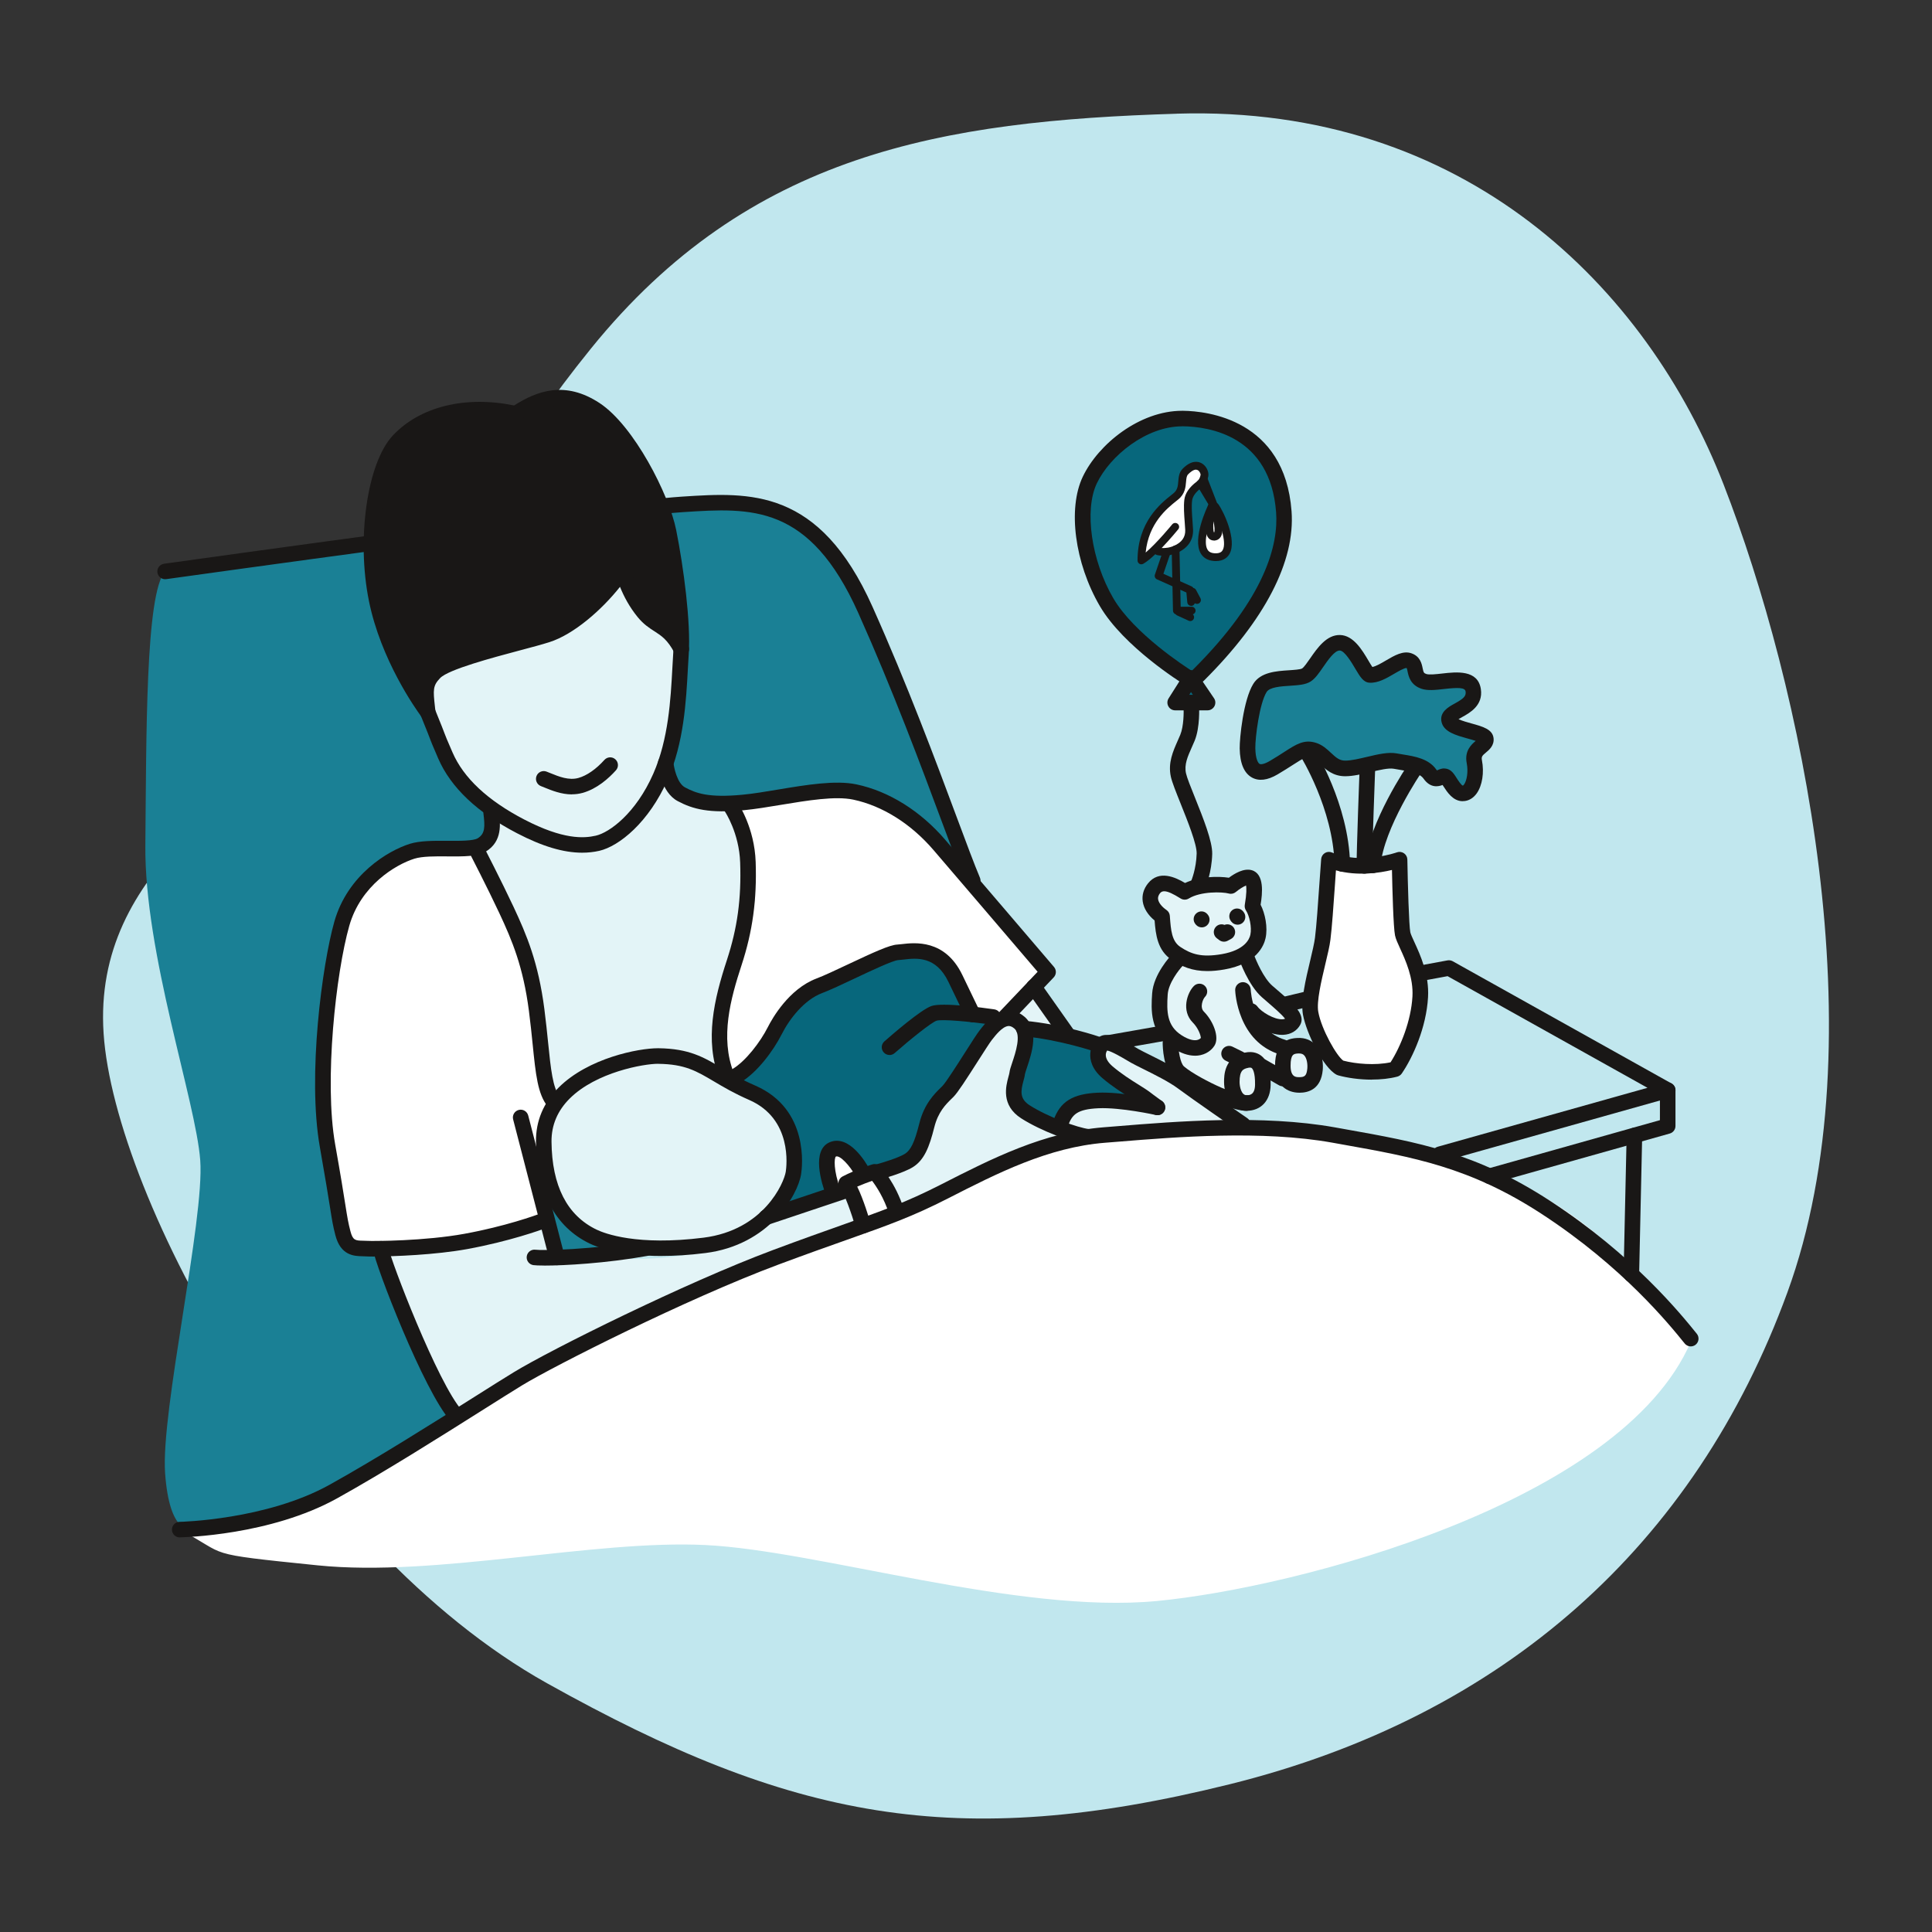 <?xml version="1.0" encoding="UTF-8"?><svg id="Layer_2" xmlns="http://www.w3.org/2000/svg" viewBox="0 0 496.99 496.99"><rect x="0" y="0" width="496.99" height="496.99" fill="#333333" stroke="none"/><defs><style>.cls-1{fill:#e3f4f7;}.cls-2{fill:#fff;}.cls-3{fill:#c1e7ee;}.cls-4{fill:#07677c;}.cls-5{fill:#1a8095;}.cls-6{fill:#191716;}</style></defs><path class="cls-3" d="M302.79,29.25c-60.4,1.84-110.12,10.16-150.78,60.42-40.66,50.26-29.93,65.51-59.29,89.22-29.36,23.72-68.89,44.61-66.07,86.96,2.82,42.35,51.39,132.14,114.07,167.15,62.68,35.01,105.04,43.48,175.62,25.98,70.59-17.51,119.72-61.55,143.44-126.49,23.72-64.94,3.39-156.99-16.38-207.81-19.76-50.82-66.64-97.69-140.61-95.44Z"/><path class="cls-1" d="M266.53,254.7l-5.95,5.98s3.62,2.6,3.67,2.74,11.58,2.49,11.15,2.35-8.87-11.07-8.87-11.07Z"/><path class="cls-5" d="M42.46,146.99s107.67-16.55,136.35-17.45c28.68-.9,34.1,10.82,39.08,18.3s35.06,84.28,35.06,84.28L115.28,365.97s-18.28,12.69-34.32,20.11-31.83,7.27-31.83,7.27c0,0-5.53,1.55-6.66-14.4-1.13-15.95,10.16-65.22,9.04-80.47-1.13-15.25-14.4-53.23-14.12-81.11,.28-27.88,0-64.72,5.08-70.37Z"/><path class="cls-2" d="M193.84,206.12s15.42-2.97,20.3-2.75c4.88,.21,13.48,.01,21.42,8.07,7.94,8.06,34.06,38.61,34.06,38.61l-11.01,11.58-8.63-1.19s-4.07-9.2-6.19-11.91c-2.12-2.71-6.75-4.41-10.63-3.79-3.88,.62-11.06,3.76-15.93,5.97-4.87,2.22-11.8,4.09-15.84,10.92-4.04,6.83-8.07,13.84-12.63,15.81-3.51-5.51-3.9-12.03-3.13-16.76s3.49-13.73,6.82-22.06,1.11-17.53,0-21.25c-1.11-3.72-3.69-11.64-3.69-11.64l5.08,.4Z"/><path class="cls-1" d="M98.14,322.05s10.19,31.57,18.9,41.76c8.43-4.27,29.18-18.37,41.19-23.12s40.64-18.3,53.56-21.71,10.25-3.7,10.25-3.7l-3.67-9.81s-15.81,4.92-20.75,7.65c-4.94,2.73-9.11,7.71-21.85,9.81s-32.5,0-32.5,0l-2.68-9.81s-18.68,9.79-42.45,8.94Z"/><path class="cls-1" d="M169.8,272.39c-6.1-.61-31.05,4.34-29.64,26.08s20.9,22.67,26.68,22.62,17.09-.13,26.12-4.95c9.03-4.82,10.9-10.89,11.38-17.11,.48-6.21-2.63-13.62-7.73-16.24s-19.39-9.67-26.81-10.41Z"/><path class="cls-2" d="M214.27,295.65c-2.3,.72-.86,6.92-.36,9.81,4.95-1.65,4.55-2.14,5.39-.82s3.09,9.15,4.04,10.22c2.45-.89,7.91-2.31,7.91-2.31,0,0-4.61-10.73-6.26-11.11s-2.59-.38-4-2.26-3.29-4.61-6.73-3.53Z"/><path class="cls-1" d="M225.99,301.44s5.88-1.15,8.59-3.49c2.71-2.34,2.52-9.15,4.78-12s4.87-5.34,6.93-8.5,7.47-11.58,9.21-14.4c1.74-2.82,7.06-2.17,7.67,1.17,.61,3.34-2.1,12.07-2.21,14.88-.1,2.81,.15,5.88,5,8.18,4.85,2.3,11.96,4.76,11.96,4.76,0,0-13,3.94-20.03,7.22-7.03,3.28-25.8,12.28-25.8,12.28,0,0-1.96-3.92-3.28-6.06s-2.82-4.02-2.82-4.02Z"/><path class="cls-4" d="M248.96,260.43l-5.36-10.67s-3.86-5.55-10.35-4.05-22.59,7.53-26.26,10.73-5.74,6.59-7.72,10.54c-1.98,3.95-6.2,9.42-9.62,10.83,3.74,2.12,9.71,4.38,11.93,8.19,2.22,3.81,3.53,4.87,3.78,10.36s-1.94,12.23-4.41,14.38c3.49-1.24,12.42-4.24,12.42-4.24,0,0-1.34-5.22-1.06-8.36s1.62-3.85,2.58-3.85,4.98,1.66,5.96,3.28c.99,1.62,1.05,2.47,2.05,3.04s6.53-1.13,6.53-1.13c0,0,4.98-1.02,6.49-5.44,1.52-4.41,1.09-6.99,2.72-9.07,1.62-2.08,3.25-3.39,4.87-5.36,1.62-1.98,6.74-10.45,6.74-10.45l4.84-7.26s-4.65-.46-6.12-1.49Z"/><path class="cls-4" d="M264.3,264.59c.24,1.6-.66,8.34-1.65,11.39-.99,3.06-1.75,6.73,1.88,9.5,3.63,2.78,8.37,3.76,8.37,3.76,0,0,.61-3.44,3.2-4.71,2.59-1.27,7.25-2.09,12.67-1.16,5.43,.93,7.11,.64,7.11,.64,0,0-3.72-3.83-6.79-5.55-3.07-1.72-5.79-3.86-6.26-6.96s-4.61-3.76-4.61-3.76l-13.93-3.16Z"/><path class="cls-1" d="M320.16,289.96s-12.1-9.84-15.58-12.09c-3.48-2.26-20.45-9.64-20.45-9.64,0,0-1.53,2.82-.21,4.84s11.45,8.79,13.36,11.01c1.91,2.22-2.64,1.08-2.64,1.08,0,0-7.18-2.31-12.2-1.41s-8.49,2.07-8.6,5.84c2.73,1.36,7.84,2.64,7.84,2.64,0,0,11.46-1.33,17.39-1.42,5.93-.09,21.08-.85,21.08-.85Z"/><path class="cls-2" d="M341.57,221.67s.11,12.67-1.27,19.39-4.14,13.03-3.02,18.4,6.12,13.84,7.32,15.15,12.36,1.35,13.98,.51c1.62-.84,8.07-14.2,7.36-18.82-.71-4.61-4.57-13.99-5.23-16.74-.65-2.75-.7-18.18-.7-18.18,0,0-6.69,1.27-9.42,1.41-2.73,.14-9.04-1.13-9.04-1.13Z"/><path class="cls-5" d="M352.87,173.62c-1.16-.08-5-8.46-8.2-8.27s-5.9,7.79-7.91,8.27-9.79,.04-11.48,2.17c-1.69,2.14-5.23,12.38-4.34,17.69,.9,5.32,2.29,6.41,5.42,4.64,3.13-1.77,6.77-6.05,10.11-5.63,3.34,.42,5.45,4.81,8.53,5.08,3.09,.28,7.94-2.4,12.69-2.17,4.75,.24,7.67,.94,9.13,2.26,1.46,1.32,.94,2.87,2.02,2.92s1.86-1.04,2.77-.9,1.7,5.11,4.67,4.86,3.94-5.48,3.48-6.88c-.46-1.4-.52-3.29-.17-4.19,.35-.89,2.59-2.02,2.62-3.01s-9.52-3.86-9.7-5.13,7.01-4.38,6.87-7.58c-.14-3.2-6.71-2.88-10.3-2.31s-4.29-.86-4.57-1.54-.19-4.24-2.45-4.29-6.48,4.17-9.21,3.99Z"/><path class="cls-4" d="M305.13,107.69s4.38-.97,9.87,1.92c5.49,2.9,14.08,7,15.12,20.67,1.05,13.67-3.17,18.89-5.87,23.25-2.34,3.78-13.68,17.32-16.65,20.84-.45,.54,3.39,6.04,3.39,6.04,0,0-8.41,.56-9.02,.14-.17-.12,3.59-6.26,3.37-6.41-3.41-2.4-11.51-8.23-14.31-11.31-3.59-3.94-9.82-13.21-11.01-19.08-1.19-5.87-2.29-14.9,0-20.23,2.29-5.33,10.37-12.81,12.81-13.38,2.44-.57,12.29-2.45,12.29-2.45Z"/><path class="cls-2" d="M309.24,120.56c-.89-.64-3.03-.74-3.9,.35s-.88,4.47-1.64,5.14-4.83,4.6-7.22,7.83c-2.39,3.23-2.86,10.29-2.86,10.29l3.47-2.87s1.86,1.12,3.7,.51c1.84-.61,3.94-1.91,4.64-3.16s.75-5.68,.33-7.37c-.42-1.69,.19-4.04,.8-4.75s1.98-1.55,1.98-1.55l2.96,5.14s-2.13,5.5-2.31,7.62,.57,5.52,3.35,5.61c2.78,.09,3.53-2.36,3.62-3.73s-3.06-8.28-3.81-9.79-2.49-6.92-2.49-6.92l-.62-2.33Z"/><path class="cls-2" d="M121.1,218.71c-4.52-.39-14.86-1.03-19.66,2.3-4.8,3.33-16.2,5.36-17.09,36.52-.89,31.16,1.21,51.28,3.66,58.96s7.38,4.82,12.9,4.61c5.52-.21,17.46-1.03,24.82-2.96,7.37-1.93,14.85-5.03,14.85-5.03,0,0-3.25-6.73-1.98-13.08,1.27-6.35,4.66-15.39,4.66-15.39,0,0-3.99-6.86-5.79-23.01-1.8-16.16-8.47-29.08-11.44-34.31-2.96-5.22-4.94-8.61-4.94-8.61Z"/><path class="cls-1" d="M127.03,210.03s1.27,6.71-3.53,8.68c3.04,5.51,10.38,19.84,12.92,29.22,2.54,9.39,.9,28.94,6.7,34.87,5.09-5.08,13.91-10.87,19.28-11.15s6.85-2.33,23.29,4.45c-1.2-7.76-.49-19.48,3.18-28.45,3.67-8.96,3.95-16.73,4.09-23.08,.14-6.35-3.04-16.02-3.53-17.51-6.49,.21-16.27-1.45-16.66-3.88s-2.47-5.58-2.47-5.58c0,0-2.19,5.58-4.66,9.6-2.47,4.02-7.48,8.26-12.92,9.18-5.44,.92-14.33-1.27-18.78-3.79-4.44-2.52-6.92-2.56-6.92-2.56Z"/><path class="cls-6" d="M130.8,106.06s-23.82-1.5-28.29,7.33c-4.48,8.83-9.91,30.18-5.06,43.43,4.85,13.25,10.86,23.91,10.86,23.91,0,0,.17-5.66,3.47-7.69,3.31-2.03,14.68-5.58,25.69-7.7s21.11-14.8,22.15-16.25c1.11,2.35,3.62,7.92,6.14,9.95,2.52,2.02,7.91,3.62,9.34,7.18,.11-4.07,.4-19.36-2.71-30.14-3.11-10.78-10.06-25.74-16.33-29.13-6.27-3.39-10.54-5.68-16.61-3.34-6.07,2.34-6.59,3.48-6.59,3.48l-2.06-1.03Z"/><path class="cls-2" d="M434.93,345.2s-22.11-37.92-60.4-46.07c-38.29-8.14-32.03-8.81-47.79-9.04-15.76-.23-40.71-1.36-55.11,4.47-14.4,5.84-34.82,15.62-45.08,19.86-10.26,4.24-41.51,12.98-74.69,30.35-33.17,17.37-42.07,24.85-50.82,29.94-8.75,5.08-11.87,8.82-24.42,12.85-12.55,4.02-17.6,5.51-30.4,5.93,13.04,6.78,4.99,6.07,35.48,9.18,30.49,3.11,70.87-6.64,99.81-5.22,28.94,1.41,80.33,17.79,116.05,14.4,35.72-3.39,119.44-25.13,137.36-66.64Z"/><path class="cls-1" d="M110.91,185.36s3.65,17.16,22.05,25.81c18.4,8.66,19.25,8,24,4.99,4.75-3.01,15.01-14.87,16.8-24.66s3.3-23.77,.31-26.54c-2.99-2.77-9.91-5.08-13.39-15.15-1.79,.23-1.32,.49-1.32,.49,0,0-8.78,12.59-21.21,15.18-12.43,2.59-24.9,5.47-26.72,9.35-1.81,3.89-.52,10.53-.52,10.53Z"/><path class="cls-1" d="M317.44,228.76c-1.22,.09-2.78-1.04-5.98-.61-3.2,.42-4.66,2.31-5.46,2.31s-3.89-3.81-6.93-2.4c-3.04,1.41-2.95,5.39,.63,8.48,.85,3.8-.13,7.05,4.08,10.48-1.01,1.82-6.24,6.07-5.06,13.04,1.18,6.96,2.82,8.19,2.82,8.19,0,0,.19,6,1.86,7.6,1.67,1.6,12.5,7.55,14.57,8.31s6.43,1.41,7.38-.8c.95-2.21,.34-8.23,.34-8.23l7.48,4.79s3.72,1.08,5.22-.9,1.77-8.06-.56-8.62c-2.33-.56-4.24-.28-5.23,.67s-6.16-2.82-6.16-2.82l-.75-5.39s3.15,2.21,5.13,2.18c1.98-.03,3.08-1.63,2.82-2.18s-5.47-5.81-8.29-8.44c-2.82-2.64-3.29-8.28-3.29-8.28,0,0,2.54-2.92,2.82-4.61,.28-1.69-2.21-5.27-2.12-7.39s1.51-5.81,.1-7.1c-1.41-1.28-5.41,1.73-5.41,1.73Z"/><g><path class="cls-6" d="M250.24,228.56c-.78,0-1.52-.46-1.84-1.22-1.49-3.54-3.51-8.97-6.08-15.86-5.32-14.29-12.61-33.86-21.53-53.79-12.56-28.06-27.55-27.09-44.91-25.96l-.57,.04c-17.23,1.11-131.41,17.05-132.56,17.21-1.09,.15-2.1-.61-2.26-1.7-.15-1.09,.61-2.1,1.7-2.26,4.71-.66,115.47-16.12,132.85-17.24l.57-.04c17.27-1.11,35.13-2.27,48.82,28.32,8.97,20.04,16.29,39.68,21.63,54.02,2.55,6.84,4.56,12.24,6.02,15.7,.43,1.02-.05,2.19-1.07,2.62-.25,.11-.52,.16-.78,.16Z"/><path class="cls-6" d="M149.75,219.35c-4.83,0-10.26-1.63-16.72-4.99-10.25-5.32-17.08-11.8-20.3-19.24-1.62-3.75-1.73-4.05-2.07-4.95-.28-.75-.7-1.86-2.37-5.96-1.36-1.85-10.31-14.43-13.38-29.58-3.26-16.09-.44-35.6,6.15-42.61,6.98-7.43,18.59-10.29,31.19-7.72,5.89-3.73,13.09-6.47,22.01-.6,8.79,5.79,17.86,23.51,19.68,32.64,1.94,9.69,3.78,23.82,3.23,31.96-.08,1.17-.14,2.42-.22,3.73-.46,8.46-1.02,18.99-5.22,28.56-4.78,10.9-12.46,17.11-17.58,18.28-1.42,.32-2.88,.48-4.41,.48Zm-26.42-111.98c-7.92,0-14.83,2.57-19.36,7.39-5.07,5.4-8.35,23.26-5.15,39.08,3.07,15.16,12.71,28.05,12.81,28.18,.1,.14,.19,.29,.26,.45,1.77,4.34,2.21,5.52,2.51,6.31,.31,.82,.41,1.1,2,4.76,2.84,6.58,9.06,12.39,18.47,17.28,10.01,5.2,15.29,4.86,18.4,4.15,3.48-.79,10.29-5.7,14.8-15.98,3.9-8.9,4.45-19.03,4.89-27.17,.07-1.33,.14-2.59,.22-3.78,.52-7.77-1.28-21.47-3.17-30.91-1.65-8.27-10.11-24.92-17.96-30.08-6.92-4.55-12.33-2.87-18.32,1.06-.45,.3-1,.4-1.53,.28-3.04-.68-6.02-1.01-8.86-1.01Z"/><path class="cls-6" d="M110.04,185.23c-1.01,0-1.88-.76-1.99-1.79l-.13-1.16c-.5-4.52-.81-7.25,2.41-10.62,2.69-2.82,11.29-5.28,22.25-8.19,2.92-.78,5.67-1.51,7.53-2.1,6.3-1.99,14.26-9.57,18.32-15.75,.42-.65,1.19-.99,1.95-.88,.77,.11,1.4,.64,1.63,1.38,.97,3.07,2.33,6.66,5.1,10.07,1.12,1.37,2.18,2.06,3.41,2.85,1.99,1.28,4.24,2.72,6.5,7.01,.52,.98,.14,2.19-.83,2.7-.97,.52-2.19,.14-2.7-.83-1.78-3.36-3.33-4.36-5.13-5.52-1.33-.85-2.83-1.82-4.35-3.69-2.12-2.61-3.51-5.26-4.52-7.75-4.71,5.94-11.89,12.24-18.17,14.23-1.95,.62-4.62,1.33-7.71,2.15-6.83,1.82-18.26,4.86-20.39,7.09-1.86,1.95-1.83,2.96-1.33,7.42l.13,1.18c.12,1.1-.68,2.08-1.78,2.2-.07,0-.14,.01-.22,.01Z"/><path class="cls-6" d="M147.11,204.35c-2.7,0-5.15-.99-7.06-1.77-.31-.13-.61-.25-.9-.36-1.03-.4-1.54-1.56-1.14-2.59,.4-1.03,1.56-1.54,2.59-1.14,.31,.12,.62,.25,.95,.38,2.24,.91,4.78,1.94,7.25,1.25,2.16-.6,4.53-2.25,6.68-4.64,.74-.82,2-.89,2.82-.15,.82,.74,.89,2,.15,2.82-1.87,2.08-4.88,4.78-8.57,5.81-.94,.26-1.87,.37-2.76,.37Z"/><path class="cls-6" d="M96.28,323.24c-1.02,0-1.8-.02-2.27-.05-.26-.02-.52-.02-.78-.03-2.09-.05-5.6-.13-6.96-5.42-.63-2.45-.84-3.73-1.38-7.17-.47-2.93-1.17-7.36-2.6-15.43-3.27-18.43,.62-47.17,3.72-58.07,3.42-12.05,13.8-18.24,19.4-20,2.65-.83,6.26-.8,9.76-.78,2.93,.02,6.58,.05,7.72-.65,1.9-1.17,1.9-2.94,1.46-6.44-.14-1.1,.64-2.1,1.74-2.23,1.08-.14,2.1,.64,2.23,1.74,.41,3.25,.96,7.7-3.34,10.35-2.12,1.3-5.7,1.27-9.85,1.24-3.19-.03-6.48-.05-8.53,.59-4.83,1.52-13.79,6.86-16.75,17.27-3.42,12.03-6.53,39.93-3.62,56.28,1.44,8.1,2.15,12.55,2.61,15.5,.54,3.39,.72,4.54,1.31,6.8,.61,2.36,1.31,2.38,3.18,2.42,.31,0,.63,.01,.94,.03,1.94,.12,15.19,.03,25.21-1.81,10.51-1.92,18.26-4.73,19.71-5.27,1.04-.39,2.19,.14,2.58,1.17,.39,1.03-.14,2.19-1.17,2.57-1.5,.56-9.54,3.47-20.39,5.46-8.15,1.49-18.9,1.91-23.91,1.91Z"/><path class="cls-6" d="M143.26,325.46c-.89,0-1.7-.6-1.94-1.5l-9.32-36c-.28-1.07,.37-2.16,1.44-2.44,1.07-.28,2.16,.37,2.44,1.44l9.32,36c.28,1.07-.37,2.16-1.44,2.44-.17,.04-.34,.06-.5,.06Z"/><path class="cls-6" d="M117.43,366.26c-.55,0-1.09-.22-1.48-.66-6.88-7.61-19.44-40.2-19.98-44.1-.15-1.09,.61-2.09,1.7-2.25,1.09-.15,2.1,.61,2.26,1.7,.42,2.88,12.69,35,18.98,41.96,.74,.82,.68,2.08-.14,2.82-.38,.35-.86,.52-1.34,.52Z"/><path class="cls-6" d="M142.44,285.36c-.58,0-1.16-.25-1.56-.74-2.56-3.17-3.08-8.27-3.86-16-.26-2.55-.55-5.44-.96-8.58-1.47-11.35-4.31-18.08-7.59-25.1-3.05-6.52-7.54-15.23-7.59-15.32-.51-.98-.12-2.19,.86-2.69,.98-.51,2.19-.12,2.69,.86,.04,.09,4.57,8.86,7.66,15.46,3.43,7.33,6.39,14.36,7.94,26.29,.41,3.19,.71,6.11,.97,8.69,.69,6.76,1.19,11.65,3,13.89,.69,.86,.56,2.12-.3,2.81-.37,.3-.81,.44-1.26,.44Z"/><path class="cls-6" d="M258.6,263.63c-.5,0-.99-.18-1.38-.55-.8-.76-.83-2.03-.07-2.83l9.77-10.27c-4.57-5.35-21.2-24.82-26.78-31.31-5.82-6.78-13.15-11.38-20.64-12.97-4.63-.98-11.77,.21-18.67,1.35-3.35,.56-6.52,1.08-9.38,1.36-8.99,.87-13.22-.25-17.13-2.34-4.26-2.28-5-8.83-5.07-9.57-.1-1.1,.7-2.08,1.8-2.18,1.11-.1,2.08,.7,2.18,1.8,.13,1.33,.96,5.34,2.97,6.42,2.78,1.49,6.01,2.75,14.87,1.89,2.72-.26,5.83-.78,9.11-1.33,7.27-1.21,14.78-2.46,20.15-1.32,8.34,1.76,16.45,6.83,22.84,14.27,6.5,7.56,27.96,32.69,27.96,32.69,.67,.78,.63,1.94-.07,2.68l-11.01,11.58c-.39,.41-.92,.62-1.45,.62Z"/><path class="cls-6" d="M186.89,278.73c-.8,0-1.56-.48-1.86-1.28-3.83-9.87-1.33-20.46,1.94-30.43,2.72-8.29,3.75-15.81,3.43-25.14-.26-7.6-3.85-13.01-3.89-13.06-.62-.91-.38-2.16,.53-2.78,.91-.62,2.15-.39,2.77,.52,.17,.26,4.28,6.37,4.58,15.18,.33,9.7-.79,17.88-3.63,26.53-2.83,8.63-5.56,18.6-2.01,27.73,.4,1.03-.11,2.19-1.14,2.59-.24,.09-.48,.14-.72,.14Z"/><path class="cls-6" d="M140.01,325.55c-1.36,0-2.33-.04-2.81-.11-1.09-.16-1.85-1.17-1.7-2.26,.16-1.09,1.16-1.85,2.26-1.7,1.64,.24,14.66,.05,28.08-2.35,1.09-.2,2.13,.53,2.32,1.62,.19,1.09-.53,2.13-1.62,2.32-10.6,1.9-21.37,2.49-26.54,2.49Z"/><path class="cls-6" d="M170.19,323.09c-10.8,0-16.64-2.31-18.48-3.19-8.94-4.3-13.72-13.37-13.84-26.21-.05-5.33,1.92-10.02,5.85-13.94,7.64-7.61,20.56-10.1,25.5-10.1,.06,0,.12,0,.18,0,7.89,.1,11.6,2.3,16.31,5.09,2.33,1.38,4.97,2.95,8.61,4.53,13.94,6.08,12.03,21.06,11.76,22.75-.86,5.5-8.25,18.25-24.6,20.31-4.25,.54-8,.75-11.3,.75Zm-.95-49.44c-3.64,0-15.87,2.14-22.69,8.94-3.14,3.13-4.71,6.85-4.68,11.07,.1,11.37,4,18.99,11.57,22.64,2.14,1.03,10.46,4.23,27.54,2.08,15.51-1.96,20.69-14.07,21.15-16.96,.21-1.38,1.78-13.59-9.41-18.47-3.87-1.69-6.62-3.32-9.05-4.76-4.52-2.68-7.5-4.45-14.32-4.53h0s-.07,0-.11,0Z"/><path class="cls-6" d="M189.43,278.73c-.68,0-1.35-.35-1.72-.98-.56-.95-.25-2.18,.7-2.74,3.42-2.03,7.18-6.97,9.12-10.81,1.14-2.25,5.41-9.8,12.51-12.49,1.97-.74,4.98-2.17,8.17-3.67,6.54-3.08,10.65-4.97,12.62-5.06,.31-.02,.69-.06,1.12-.11,3.34-.39,11.15-1.32,15.61,7.95,4.06,8.45,4.43,9.2,4.46,9.26,.49,.98,.11,2.17-.86,2.67-.97,.5-2.16,.14-2.68-.82-.08-.15-1.6-3.31-4.52-9.38-3.22-6.69-8.22-6.1-11.53-5.71-.53,.06-1,.12-1.39,.14-1.32,.07-7.22,2.85-11.11,4.69-3.27,1.54-6.35,3-8.47,3.8-4.57,1.73-8.35,6.59-10.36,10.56-2.21,4.36-6.36,9.9-10.65,12.44-.32,.19-.67,.28-1.02,.28Z"/><path class="cls-6" d="M228.82,271.39c-.55,0-1.11-.23-1.5-.68-.73-.83-.65-2.09,.18-2.82,2.16-1.9,9.4-8.16,12.1-9.1,2.79-.97,13.1,.41,16.19,.86,1.09,.16,1.85,1.17,1.69,2.27-.16,1.09-1.17,1.85-2.27,1.69-5.86-.85-13.01-1.47-14.3-1.04-1.34,.47-6.63,4.69-10.77,8.33-.38,.33-.85,.5-1.32,.5Z"/><path class="cls-6" d="M274.7,268.28c-.63,0-1.25-.29-1.64-.85l-8.74-12.39c-.64-.9-.42-2.15,.48-2.79,.91-.64,2.15-.42,2.79,.48l8.74,12.39c.64,.9,.42,2.15-.48,2.79-.35,.25-.75,.37-1.15,.37Z"/><path class="cls-6" d="M197.15,315.11c-.84,0-1.62-.53-1.9-1.37-.35-1.05,.21-2.18,1.26-2.53l19.67-6.59c1.04-.35,2.18,.21,2.53,1.26,.35,1.05-.21,2.18-1.26,2.53l-19.67,6.59c-.21,.07-.42,.1-.63,.1Z"/><path class="cls-6" d="M222.04,317.27c-.87,0-1.67-.57-1.92-1.44-1-3.46-2.9-8.89-3.97-10.12-.4-.46-.57-1.08-.45-1.68,.11-.6,.5-1.12,1.04-1.4,3.37-1.76,7.5-3.05,7.67-3.1,.73-.22,1.51-.02,2.03,.52,.16,.16,3.88,4.09,6.11,11.08,.34,1.05-.25,2.18-1.3,2.51-1.05,.33-2.18-.24-2.51-1.3-1.35-4.22-3.32-7.17-4.4-8.58-.97,.34-2.39,.86-3.83,1.49,1.6,3.24,3.1,8.26,3.45,9.46,.31,1.06-.3,2.17-1.36,2.48-.19,.05-.37,.08-.56,.08Z"/><path class="cls-6" d="M214.27,308.52c-.81,0-1.57-.5-1.87-1.3-.99-2.65-3.83-11.44,1.13-13.43,4.93-1.97,9.17,5.22,9.98,6.68,.53,.97,.18,2.18-.79,2.72-.97,.53-2.18,.18-2.71-.79-1.41-2.56-3.95-5.31-4.99-4.89-.46,.36-.62,3.62,1.13,8.32,.38,1.03-.14,2.19-1.18,2.57-.23,.09-.47,.13-.7,.13Z"/><path class="cls-6" d="M225.99,303.44c-.88,0-1.69-.59-1.93-1.48-.29-1.07,.34-2.16,1.41-2.45,1.47-.4,5.63-1.66,7.28-2.68,1.55-.97,2.53-3.02,3.73-7.82,1.26-5.04,3.85-7.58,5.56-9.26l.42-.42c.86-.86,3.85-5.55,5.83-8.66,1.88-2.95,3.07-4.8,3.7-5.6l.09-.12c1.27-1.62,3.62-4.65,6.86-4.98,1.12-.11,2.82,.06,4.58,1.56,3.92,3.33,1.88,9.43,.66,13.08-.22,.66-.5,1.48-.53,1.73-.05,.52-.2,1.05-.37,1.68-.72,2.64-1.02,4.64,1.59,6.31,4.78,3.05,12.39,5.76,15.19,6.1,1.1,.13,1.88,1.13,1.75,2.23-.13,1.1-1.14,1.88-2.23,1.74-3.63-.44-11.79-3.46-16.86-6.7-5.3-3.38-3.95-8.35-3.3-10.74,.11-.39,.23-.84,.25-1.03,.07-.66,.34-1.47,.72-2.6,.84-2.51,2.4-7.18,.54-8.76-.74-.63-1.26-.66-1.58-.63-1.54,.16-3.27,2.39-4.11,3.46l-.1,.12c-.55,.7-2.04,3.04-3.48,5.29-3.15,4.93-5.29,8.25-6.38,9.34l-.45,.44c-1.56,1.53-3.5,3.44-4.49,7.38-1.28,5.11-2.59,8.43-5.49,10.25-2.44,1.52-7.75,2.99-8.35,3.15-.17,.05-.35,.07-.52,.07Z"/><path class="cls-6" d="M319.73,291.3c-.39,0-.79-.11-1.13-.35-.5-.34-12.21-8.43-15.59-10.96-2.25-1.69-6.16-3.63-9.02-5.05-1.23-.61-2.29-1.14-3-1.54-.36-.2-.76-.44-1.2-.7-1.19-.7-3.86-2.27-4.97-2.46-.16,.2-.33,.55-.36,1.02-.06,.98,.55,2.03,1.75,3.06,2.3,1.95,4.75,3.5,6.73,4.73,1.18,.74,2.2,1.38,2.98,1.98l.75,.57q.93,.71,1.77,1.3l.47,.33c.9,.64,1.12,1.88,.48,2.79-.64,.9-1.88,1.12-2.79,.48l-.46-.33q-.9-.63-1.9-1.39l-.75-.57c-.64-.49-1.59-1.08-2.68-1.77-2.08-1.31-4.67-2.93-7.19-5.07-2.78-2.36-3.25-4.75-3.16-6.34,.1-1.77,.99-3.41,2.31-4.29,2.08-1.38,5.06,.17,9.05,2.51,.42,.24,.8,.47,1.13,.66,.62,.35,1.64,.85,2.82,1.44,2.99,1.49,7.1,3.53,9.64,5.43,3.32,2.49,15.34,10.79,15.46,10.87,.91,.63,1.14,1.87,.51,2.78-.39,.56-1.01,.86-1.65,.86Z"/><path class="cls-6" d="M282.45,270.68c-.22,0-.44-.04-.65-.11-.09-.03-9.2-3.14-18.62-4-1.1-.1-1.91-1.07-1.81-2.17s1.07-1.92,2.17-1.81c9.92,.9,19.17,4.06,19.56,4.2,1.04,.36,1.6,1.5,1.24,2.54-.29,.83-1.06,1.35-1.89,1.35Z"/><path class="cls-6" d="M272.9,290.83c-.23,0-.45-.04-.68-.12-1.04-.38-1.58-1.52-1.2-2.56,1.72-4.78,4.9-6.76,11.33-7.06,6.19-.29,15.43,1.74,15.82,1.82,1.08,.24,1.76,1.31,1.52,2.39-.24,1.08-1.31,1.76-2.38,1.52-.09-.02-9.09-2-14.77-1.73-5.37,.25-6.73,1.57-7.76,4.42-.29,.81-1.06,1.32-1.88,1.32Z"/><path class="cls-6" d="M310.59,249.8c-3.92,0-6.6-1.16-9.19-2.89-3.64-2.42-4.11-6.45-4.39-10.12-1.72-1.41-2.79-3.12-3.05-4.88-.24-1.63,.22-3.24,1.34-4.65,2.85-3.59,7.12-1.56,9.54-.12,3.68-1.72,8.57-1.77,11.28-1.35,1.44-1.08,3.83-2.51,5.85-1.95,3.36,.93,2.77,6.06,2.31,8.89,1.14,2.2,1.9,5.81,1.27,8.62-.43,1.94-2.32,6.59-10.55,8.03-1.64,.29-3.09,.42-4.41,.42Zm-11.1-20.53c-.44,0-.8,.15-1.06,.47-.57,.72-.57,1.24-.52,1.58,.13,.89,.94,1.93,2.16,2.77,.5,.34,.81,.89,.86,1.5l.02,.31c.25,3.33,.46,6.21,2.67,7.68,2.8,1.87,5.45,2.77,10.69,1.86,5.85-1.02,7.08-3.81,7.33-4.96,.43-1.93-.25-4.96-1.12-6.27-.28-.43-.39-.94-.31-1.45,.51-2.97,.44-4.37,.33-4.98-.62,.25-1.76,.94-2.62,1.67-.5,.42-1.18,.58-1.82,.4-1.7-.46-7.25-.59-10.29,1.28-.65,.4-1.46,.4-2.1,0l-.15-.09c-1.71-1.06-3.1-1.77-4.08-1.77Z"/><path class="cls-6" d="M307.38,271.57c-1.75,0-3.65-.66-5.67-1.96-6-3.88-5.6-10-5.33-14.04,.33-5,4.78-9.71,4.97-9.91,.76-.8,2.03-.83,2.83-.06,.8,.76,.83,2.03,.07,2.83h0c-1.01,1.07-3.68,4.47-3.87,7.41-.29,4.43-.21,8.01,3.51,10.43,2.05,1.33,3.35,1.42,4.07,1.26,.5-.11,.8-.36,.95-.52-.02-.68-.67-2.56-2.06-3.96-3.04-3.04-1.46-7.68,.28-9.42,.78-.78,2.05-.78,2.83,0,.78,.78,.78,2.05,0,2.83-.5,.5-1.4,2.64-.28,3.76,2.4,2.4,4.11,6.61,2.72,8.79-.36,.57-1.44,1.95-3.59,2.42-.46,.1-.93,.15-1.42,.15Zm1.51-4.44h0Z"/><path class="cls-6" d="M329.79,266.21c-3.46,0-7.83-2.55-9.56-4.95-.65-.9-.44-2.15,.45-2.79,.9-.65,2.15-.44,2.79,.45,1,1.38,4.3,3.4,6.46,3.28,.29-.02,.49-.07,.64-.14-.82-1.11-3.17-3.12-4.52-4.28-.49-.42-.98-.84-1.43-1.24-3.46-3.04-5.74-9.41-5.84-9.68-.37-1.04,.18-2.18,1.22-2.55,1.04-.37,2.18,.18,2.55,1.22,.56,1.57,2.49,6.06,4.71,8.01,.45,.39,.92,.8,1.4,1.21,4.07,3.5,7.29,6.26,5.8,8.9-.87,1.54-2.4,2.45-4.31,2.55-.12,0-.24,.01-.37,.01Zm1.06-3.7h0Z"/><path class="cls-6" d="M329.99,271.39c-.19,0-.38-.03-.56-.08-11.04-3.24-11.67-16.03-11.69-16.58-.04-1.1,.82-2.03,1.92-2.08,1.08-.03,2.03,.81,2.08,1.92,.02,.45,.57,10.48,8.82,12.9,1.06,.31,1.67,1.42,1.36,2.48-.26,.87-1.05,1.44-1.92,1.44Z"/><path class="cls-6" d="M334.23,281.09c-3.01,0-6.24-1.82-6.24-6.94,0-6.7,4.18-7.03,5.56-7.13,2.4-.19,3.92,.79,4.76,1.64,2.19,2.22,2.04,5.64,1.95,6.63-.46,4.8-3.54,5.81-6.04,5.81Zm-.07-10.1c-.09,0-.19,0-.29,.01h0c-1.05,.08-1.88,.15-1.88,3.15s1.45,2.94,2.24,2.94c1.36,0,1.88-.33,2.06-2.19,.11-1.14-.1-2.71-.82-3.44-.2-.21-.56-.47-1.31-.47Zm-.45-1.98h0Z"/><path class="cls-6" d="M320.68,285.74h0c-3.81,0-5.8-3.74-5.8-7.43,0-1.59,0-6.42,5.39-7.54h0c2.11-.44,3.5,.25,4.29,.91,2.13,1.76,2.33,5.09,2.3,7.43-.06,4.03-2.49,6.63-6.18,6.63Zm.4-11.05c-1.29,.27-2.21,.68-2.21,3.62,0,1.33,.49,3.43,1.8,3.43h.02c.65,0,2.12-.03,2.16-2.69,.05-3.29-.64-4.12-.85-4.29-.06-.05-.26-.22-.93-.08h0Z"/><path class="cls-6" d="M329.99,279.44c-.34,0-.68-.09-1-.27l-5.47-3.14c-.96-.55-1.29-1.77-.74-2.73,.55-.96,1.77-1.29,2.73-.74l5.47,3.14c.96,.55,1.29,1.77,.74,2.73-.37,.64-1.04,1-1.74,1Z"/><path class="cls-6" d="M320.59,285.75c-.79,0-3.16-.21-7.86-2.23-3.52-1.51-8.5-4.19-10.78-6.17-2.71-2.36-2.86-8.02-2.86-9.13,0-1.1,.89-2,2-2h0c1.1,0,2,.89,2,2h0c0,2.03,.53,5.28,1.48,6.11,1.91,1.66,6.45,4.1,9.73,5.51,4.47,1.92,6.26,1.92,6.28,1.9,1.13-.09,2.03,.74,2.12,1.84,.09,1.1-.77,2.07-1.87,2.15-.05,0-.13,0-.24,0Z"/><path class="cls-6" d="M318.88,274.39c-.3,0-.6-.07-.88-.21l-2.72-1.34c-.99-.49-1.4-1.69-.91-2.68,.49-.99,1.69-1.4,2.68-.91l2.72,1.34c.99,.49,1.4,1.69,.91,2.68-.35,.71-1.06,1.12-1.8,1.12Z"/><path class="cls-6" d="M309.15,238.56c-.55,0-1.1-.23-1.49-.67l-.09-.11c-.74-.82-.67-2.09,.16-2.82,.82-.74,2.09-.67,2.82,.16l.09,.11c.74,.82,.67,2.09-.16,2.82-.38,.34-.86,.51-1.33,.51Z"/><path class="cls-6" d="M318.35,237.87c-.59,0-1.18-.26-1.57-.76l-.13-.17c-.68-.87-.53-2.13,.33-2.81,.87-.68,2.13-.53,2.81,.33l.13,.17c.68,.87,.53,2.13-.33,2.81-.37,.29-.8,.43-1.24,.43Z"/><path class="cls-6" d="M314.85,242.24c-.43,0-.85-.14-1.2-.4l-.62-.47c-.88-.67-1.06-1.92-.39-2.8,.56-.74,1.53-.98,2.34-.65,.93-.38,2.02,0,2.51,.9,.53,.97,.16,2.19-.81,2.71l-.87,.47c-.3,.16-.62,.24-.95,.24Z"/><path class="cls-6" d="M285.47,270.22c-.95,0-1.8-.68-1.97-1.65-.19-1.09,.54-2.12,1.62-2.32l13.93-2.45c1.09-.19,2.12,.54,2.32,1.62,.19,1.09-.54,2.12-1.62,2.32l-13.93,2.45c-.12,.02-.23,.03-.35,.03Z"/><path class="cls-6" d="M330.84,260.31c-.9,0-1.72-.62-1.94-1.53-.26-1.07,.4-2.15,1.48-2.41l5.74-1.38c1.07-.26,2.15,.4,2.41,1.48,.26,1.07-.4,2.15-1.48,2.41l-5.74,1.38c-.16,.04-.32,.06-.47,.06Z"/><path class="cls-6" d="M46.23,395.48c-1.09,0-1.98-.87-2-1.97-.02-1.1,.86-2.01,1.96-2.03,.22,0,22.3-.49,38.59-9.54,12.16-6.76,26.75-15.97,37.41-22.7,4.07-2.57,7.58-4.79,10.05-6.29,9.45-5.76,44.05-22.97,66.55-31.37,7.33-2.74,13.17-4.81,17.86-6.47,10.26-3.64,16.46-5.83,25.37-10.38,13.03-6.65,26.5-13.53,41.95-14.75l3.62-.29c14.8-1.21,37.17-3.03,55.83,.32l2.56,.46c18.8,3.35,33.65,6,52.73,18.42,21.43,13.96,33.74,29.2,37.78,34.21,.69,.86,.56,2.12-.3,2.81-.86,.69-2.12,.56-2.81-.3-3.95-4.89-15.96-19.76-36.85-33.37-18.39-11.98-32.89-14.57-51.24-17.84l-2.56-.46c-18.15-3.25-40.2-1.46-54.8-.27l-3.64,.29c-14.65,1.16-27.76,7.85-40.44,14.33-9.14,4.67-15.43,6.9-25.85,10.59-4.92,1.74-10.5,3.72-17.8,6.44-23.61,8.81-57.77,26.1-65.87,31.03-2.44,1.49-5.94,3.7-10,6.26-10.7,6.75-25.34,16.01-37.6,22.82-17.18,9.55-39.53,10.02-40.47,10.04h-.03Z"/><path class="cls-6" d="M370.37,298.92c-.87,0-1.68-.58-1.92-1.46-.3-1.06,.32-2.17,1.38-2.47l53.97-15.16-51.42-28.72-6.01,1.11c-1.09,.2-2.13-.52-2.33-1.6-.2-1.09,.52-2.13,1.6-2.33l6.72-1.24c.46-.08,.93,0,1.34,.22l56.28,31.44c.71,.4,1.11,1.18,1.01,1.98-.1,.8-.67,1.47-1.45,1.69l-58.63,16.47c-.18,.05-.36,.08-.54,.08Z"/><path class="cls-6" d="M383.17,304.57c-.87,0-1.68-.58-1.92-1.46-.3-1.06,.32-2.17,1.38-2.47l44.37-12.49v-7.71c0-1.1,.9-2,2-2s2,.9,2,2v9.22c0,.9-.6,1.68-1.46,1.93l-45.83,12.9c-.18,.05-.36,.08-.54,.08Z"/><path class="cls-6" d="M419.65,329.83h-.04c-1.1-.02-1.98-.94-1.96-2.04l.79-35.74c.02-1.09,.92-1.96,2-1.96h.04c1.1,.02,1.98,.94,1.96,2.04l-.79,35.74c-.02,1.09-.92,1.96-2,1.96Z"/><path class="cls-6" d="M352.89,277.73c-3.18,0-6.3-.45-8.65-1.1-.13-.04-.27-.09-.39-.15-3.5-1.81-7.81-10.78-8.67-15.45-.64-3.47,.69-9.04,1.86-13.95,.54-2.28,1.05-4.43,1.23-5.85,.39-3.11,.79-8.89,1.14-13.99,.16-2.25,.31-4.41,.45-6.25,.05-.64,.41-1.22,.96-1.56s1.23-.38,1.82-.13c7.52,3.21,16.6,0,16.7-.04,.61-.22,1.28-.13,1.82,.23,.53,.37,.86,.97,.87,1.61,.11,6.35,.41,17.04,.76,18.71,.1,.49,.57,1.5,1.06,2.57,1.53,3.33,3.83,8.36,3.5,14.16-.45,7.83-3.91,15.45-6.75,19.6-.27,.4-.68,.68-1.14,.81-2.04,.54-4.31,.76-6.55,.76Zm-7.34-4.89c3.2,.84,8.17,1.28,12.16,.43,2.62-4.09,5.28-10.71,5.63-16.94,.27-4.81-1.78-9.3-3.14-12.27-.64-1.39-1.14-2.49-1.34-3.42-.43-2.04-.69-11.94-.79-16.85-3.19,.77-8.83,1.64-14.41,.1-.08,1.16-.17,2.38-.25,3.63-.38,5.4-.76,10.99-1.17,14.21-.2,1.64-.72,3.79-1.31,6.28-1.02,4.3-2.3,9.66-1.81,12.3,.83,4.55,4.74,11.38,6.43,12.53Z"/><path class="cls-6" d="M345.29,224.24c-1.08,0-1.97-.86-2-1.95-.36-14.22-8.65-27.61-8.73-27.74-.59-.94-.3-2.17,.63-2.76,.93-.59,2.17-.3,2.76,.63,.37,.58,8.96,14.43,9.34,29.77,.03,1.1-.84,2.02-1.95,2.05h-.05Z"/><path class="cls-6" d="M350.98,224.74c-1.09,0-1.98-.88-2-1.97-.05-3.51,.77-25.1,.8-26.01,.04-1.1,.95-1.97,2.08-1.92,1.1,.04,1.96,.97,1.92,2.07,0,.22-.85,22.39-.8,25.8,.02,1.1-.87,2.01-1.97,2.03h-.03Z"/><path class="cls-6" d="M353.11,224.6c-.06,0-.12,0-.17,0-1.1-.1-1.92-1.06-1.82-2.16,.94-10.86,10.88-25.46,11.3-26.08,.62-.91,1.87-1.14,2.78-.52,.91,.62,1.14,1.87,.52,2.78-.1,.14-9.77,14.36-10.61,24.16-.09,1.04-.96,1.83-1.99,1.83Z"/><path class="cls-6" d="M376.27,206.1c-2.5,0-3.99-2.34-4.92-3.77-.08-.12-.17-.26-.26-.4-1.03,.4-3.11,.91-4.9-1.64-1.01-1.43-3.51-1.84-5.94-2.24-.58-.09-1.15-.19-1.7-.29-1.32-.25-3.7,.31-5.99,.85-2.21,.52-4.5,1.07-6.53,1.07-3.12,0-4.95-1.71-6.42-3.09-.81-.76-1.52-1.42-2.29-1.67-1.17-.38-1.79-.06-4.8,1.88-1.03,.66-2.31,1.49-3.88,2.41-2.6,1.53-4.82,1.79-6.61,.79-2.01-1.13-3.07-3.64-3.13-7.47-.04-2.58,.93-12.48,3.5-16.62,1.87-3.01,5.92-3.28,9.17-3.49,1.18-.08,2.96-.19,3.39-.47,.49-.31,1.37-1.59,2.08-2.61,1.87-2.71,4.24-6.07,7.67-5.99,3.46,.09,5.7,3.87,7.33,6.63,.31,.52,.7,1.19,.99,1.6,.99-.21,2.33-.99,3.53-1.7,2.17-1.27,4.4-2.59,6.56-1.81,2.22,.79,2.61,2.69,2.84,3.82,.23,1.09,.3,1.27,.94,1.49,.74,.25,2.59,.05,4.08-.12,3.68-.42,9.23-1.04,9.96,4.03,.6,4.17-2.8,6.06-4.83,7.18-.28,.15-.63,.35-.92,.53,.88,.42,2.43,.85,3.37,1.11,2.88,.8,5.37,1.49,5.64,3.75,.23,1.9-1.13,3.04-1.94,3.71-.96,.8-1.22,1.07-1.05,1.98,.62,3.17,.09,6.53-1.34,8.54-.79,1.11-1.84,1.79-3.02,1.96-.2,.03-.4,.04-.59,.04Zm-4.72-8.41c.52,0,1.09,.14,1.65,.57,.6,.46,1.03,1.13,1.52,1.91,.35,.55,1.18,1.84,1.59,1.93,.01,0,.14-.07,.32-.32,.66-.93,1.12-3.16,.67-5.46-.62-3.17,1.22-4.82,2.31-5.73-.65-.22-1.47-.45-2.1-.62-2.99-.83-6.08-1.69-6.68-4.21-.61-2.58,1.78-3.91,3.37-4.78,2.26-1.25,2.99-1.88,2.81-3.11-.15-1.05-1.99-1.03-5.55-.63-2.17,.25-4.23,.48-5.82-.07-2.84-.97-3.31-3.24-3.56-4.46-.06-.3-.15-.75-.23-.87-.55-.08-2.23,.91-3.23,1.49-1.93,1.13-4.12,2.42-6.32,2.29-1.58-.09-2.41-1.49-3.67-3.61-.89-1.51-2.74-4.64-3.99-4.67h-.03c-1.31,0-3.01,2.46-4.25,4.26-1.1,1.59-2.04,2.96-3.2,3.7-1.31,.84-3.16,.96-5.3,1.1-2.34,.15-5.25,.34-6.04,1.61-1.84,2.96-2.94,11.69-2.9,14.44,.04,2.74,.7,3.83,1.09,4.05,.33,.19,1.2,.09,2.63-.75,1.5-.88,2.69-1.65,3.74-2.33,3.09-1.99,5.13-3.31,8.19-2.32,1.62,.52,2.78,1.6,3.79,2.55,1.37,1.28,2.22,2.01,3.69,2.01,1.56,0,3.61-.49,5.6-.96,2.82-.67,5.49-1.3,7.67-.89,.51,.1,1.05,.19,1.59,.27,3.09,.5,6.59,1.08,8.56,3.88,.07,.1,.13,.17,.17,.22,.07-.03,.14-.06,.21-.09,.35-.16,.98-.43,1.7-.43Z"/><path class="cls-6" d="M310.63,182.73h-8.33c-.73,0-1.4-.4-1.75-1.04-.35-.64-.33-1.42,.06-2.03l4.02-6.35c.36-.57,.98-.92,1.66-.93h.03c.66,0,1.28,.33,1.66,.88l4.31,6.35c.42,.61,.46,1.4,.11,2.06-.35,.65-1.03,1.06-1.77,1.06Zm-4.7-4h.92l-.48-.7-.45,.7Z"/><path class="cls-6" d="M308.3,229.32c-.27,0-.54-.05-.8-.17-1.01-.44-1.48-1.62-1.04-2.63,.01-.02,1.26-2.98,1.37-6.95,.07-2.4-2.36-8.45-4.13-12.86-1.22-3.05-2.19-5.46-2.51-6.91-.78-3.54,.56-6.53,1.73-9.18,.24-.53,.48-1.07,.7-1.61,.9-2.19,.91-5.87,.84-7.1-.06-1.1,.78-2.05,1.88-2.11,1.14-.05,2.05,.78,2.11,1.88,.01,.22,.29,5.36-1.13,8.85-.24,.58-.49,1.15-.75,1.72-1.06,2.38-1.98,4.44-1.48,6.69,.25,1.13,1.25,3.63,2.32,6.28,2.11,5.26,4.5,11.23,4.42,14.46-.13,4.78-1.63,8.29-1.7,8.44-.33,.75-1.06,1.2-1.83,1.2Z"/><path class="cls-6" d="M305.68,176.38c-.36,0-.72-.1-1.05-.3-.63-.39-15.6-9.7-21.71-20.18-6.46-11.07-8.3-25.07-4.38-33.28,4-8.38,14.61-16.95,25.55-16.95,.1,0,.19,0,.28,0,6.09,.08,26.11,2.19,27.87,25.85,.96,12.86-6.82,27.91-22.49,43.52l-.12,.11c-.63,.62-1.57,.75-2.32,.37-.39,.55-1,.85-1.64,.85Zm-1.59-66.71c-9.23,0-18.55,7.58-21.94,14.67-3.28,6.88-1.42,19.85,4.23,29.54,5.31,9.1,18.69,17.73,20.22,18.7,.07-.09,.14-.18,.22-.26l.12-.12c18.73-18.65,21.93-32.26,21.33-40.39-1.47-19.72-17.23-22.06-23.94-22.15-.08,0-.15,0-.23,0Z"/><path class="cls-6" d="M293.62,145.17c-.17,0-.35-.04-.5-.13-.31-.18-.5-.51-.5-.87,0-9.9,5.92-14.62,8.77-16.89l.45-.36c1.08-.88,1.17-1.92,1.27-3.14,.09-1.05,.19-2.25,1.09-3.17,2.26-2.32,4.01-1.92,4.86-1.47,1.32,.7,1.98,2.32,1.76,3.39-.25,1.23-.8,2.19-1.63,2.83l-.12,.09c-1.46,1.1-2.27,2.21-2.41,3.31-.19,1.5-.03,3.59,.11,5.44,.05,.73,.11,1.42,.13,2.01,.12,2.67-1.33,4.8-4.08,6-2.79,1.21-5.13,.59-5.23,.56-.15-.04-.28-.11-.39-.21-1.1,1.04-2.18,1.94-3.08,2.46-.15,.09-.33,.13-.5,.13Zm14.05-24.36c-.73,0-1.56,.72-2.04,1.21-.38,.39-.45,.99-.53,1.94-.11,1.31-.26,3.11-2.01,4.52l-.46,.37c-2.4,1.91-7.17,5.72-7.92,13.29,2.96-2.51,6.79-7.2,6.83-7.25,.35-.43,.98-.49,1.41-.14,.43,.35,.49,.98,.14,1.41-.14,.17-2.05,2.51-4.26,4.81,.72,.05,1.89,0,3.18-.57,1.99-.87,2.96-2.24,2.88-4.07-.03-.58-.08-1.24-.13-1.95-.15-1.94-.31-4.14-.1-5.84,.21-1.65,1.28-3.22,3.19-4.65l.09-.07c.45-.35,.75-.89,.9-1.66,.04-.22-.22-.96-.75-1.23-.14-.07-.29-.1-.44-.1Z"/><path class="cls-6" d="M312.35,131.28c-.34,0-.67-.17-.86-.48l-3.54-5.88c-.29-.47-.13-1.09,.34-1.37,.14-.08,.29-.13,.45-.14,.04-.36,.27-.68,.63-.82,.51-.2,1.09,.06,1.29,.57l2.62,6.76c.19,.48-.03,1.03-.49,1.26-.14,.07-.29,.1-.44,.1Z"/><path class="cls-6" d="M312.75,144.33c-.15,0-.31,0-.47-.02-1.96-.14-2.93-1.14-3.41-1.96-2.19-3.8,1.6-11.79,2.04-12.69,.24-.5,.84-.7,1.34-.46,.06,.03,.11,.06,.16,.1,.37-.07,.75,.07,.98,.39,1.37,1.86,4.85,9.23,2.91,12.76-.48,.88-1.48,1.88-3.55,1.88Zm-.52-12.76c-1.36,3.14-2.75,7.83-1.63,9.78,.22,.38,.64,.89,1.81,.97,1.44,.1,1.91-.43,2.13-.83,1.13-2.05-.84-7.43-2.31-9.92Z"/><path class="cls-6" d="M312.28,139.05c-.56,0-1.07-.23-1.43-.67-1.44-1.7-.42-6.8-.07-8.32,.12-.54,.67-.87,1.2-.75,.02,0,.05,.01,.07,.02,.07-.02,.15-.04,.23-.04,.59-.03,1.03,.38,1.07,.93,.01,.23,.17,.85,.32,1.46,.7,2.83,1.2,5.28,.24,6.58-.36,.48-.88,.76-1.5,.8-.04,0-.08,0-.12,0Zm.1-1.96h0Zm-.22-3c-.12,1.4-.08,2.52,.15,2.91,.26-.4,.09-1.71-.15-2.91Z"/><path class="cls-6" d="M306.42,155.85h-.03c-.51-.01-.92-.4-.97-.91l-.23-2.52-7.56-3.38c-.47-.21-.71-.75-.54-1.23l2.12-6.21c.18-.52,.75-.8,1.27-.62,.52,.18,.8,.75,.62,1.27l-1.82,5.35,7.26,3.25c.19,.09,.35,.23,.45,.4,.28,.06,.54,.24,.68,.51l1.13,2.12c.26,.49,.08,1.09-.41,1.35-.34,.18-.73,.15-1.03-.05-.13,.4-.51,.69-.95,.69Z"/><path class="cls-6" d="M306.18,159.76c-.14,0-.28-.03-.42-.09l-2.96-1.36c-.15-.07-.27-.17-.37-.29-.39-.13-.68-.49-.69-.93l-.33-15.76c-.01-.55,.43-1.01,.98-1.02,.59-.01,1.01,.43,1.02,.98l.31,14.79h2.83c.53,0,.97,.42,1,.95,.02,.46-.27,.87-.7,1,.31,.29,.42,.75,.23,1.16-.17,.37-.53,.58-.91,.58Z"/></g></svg>